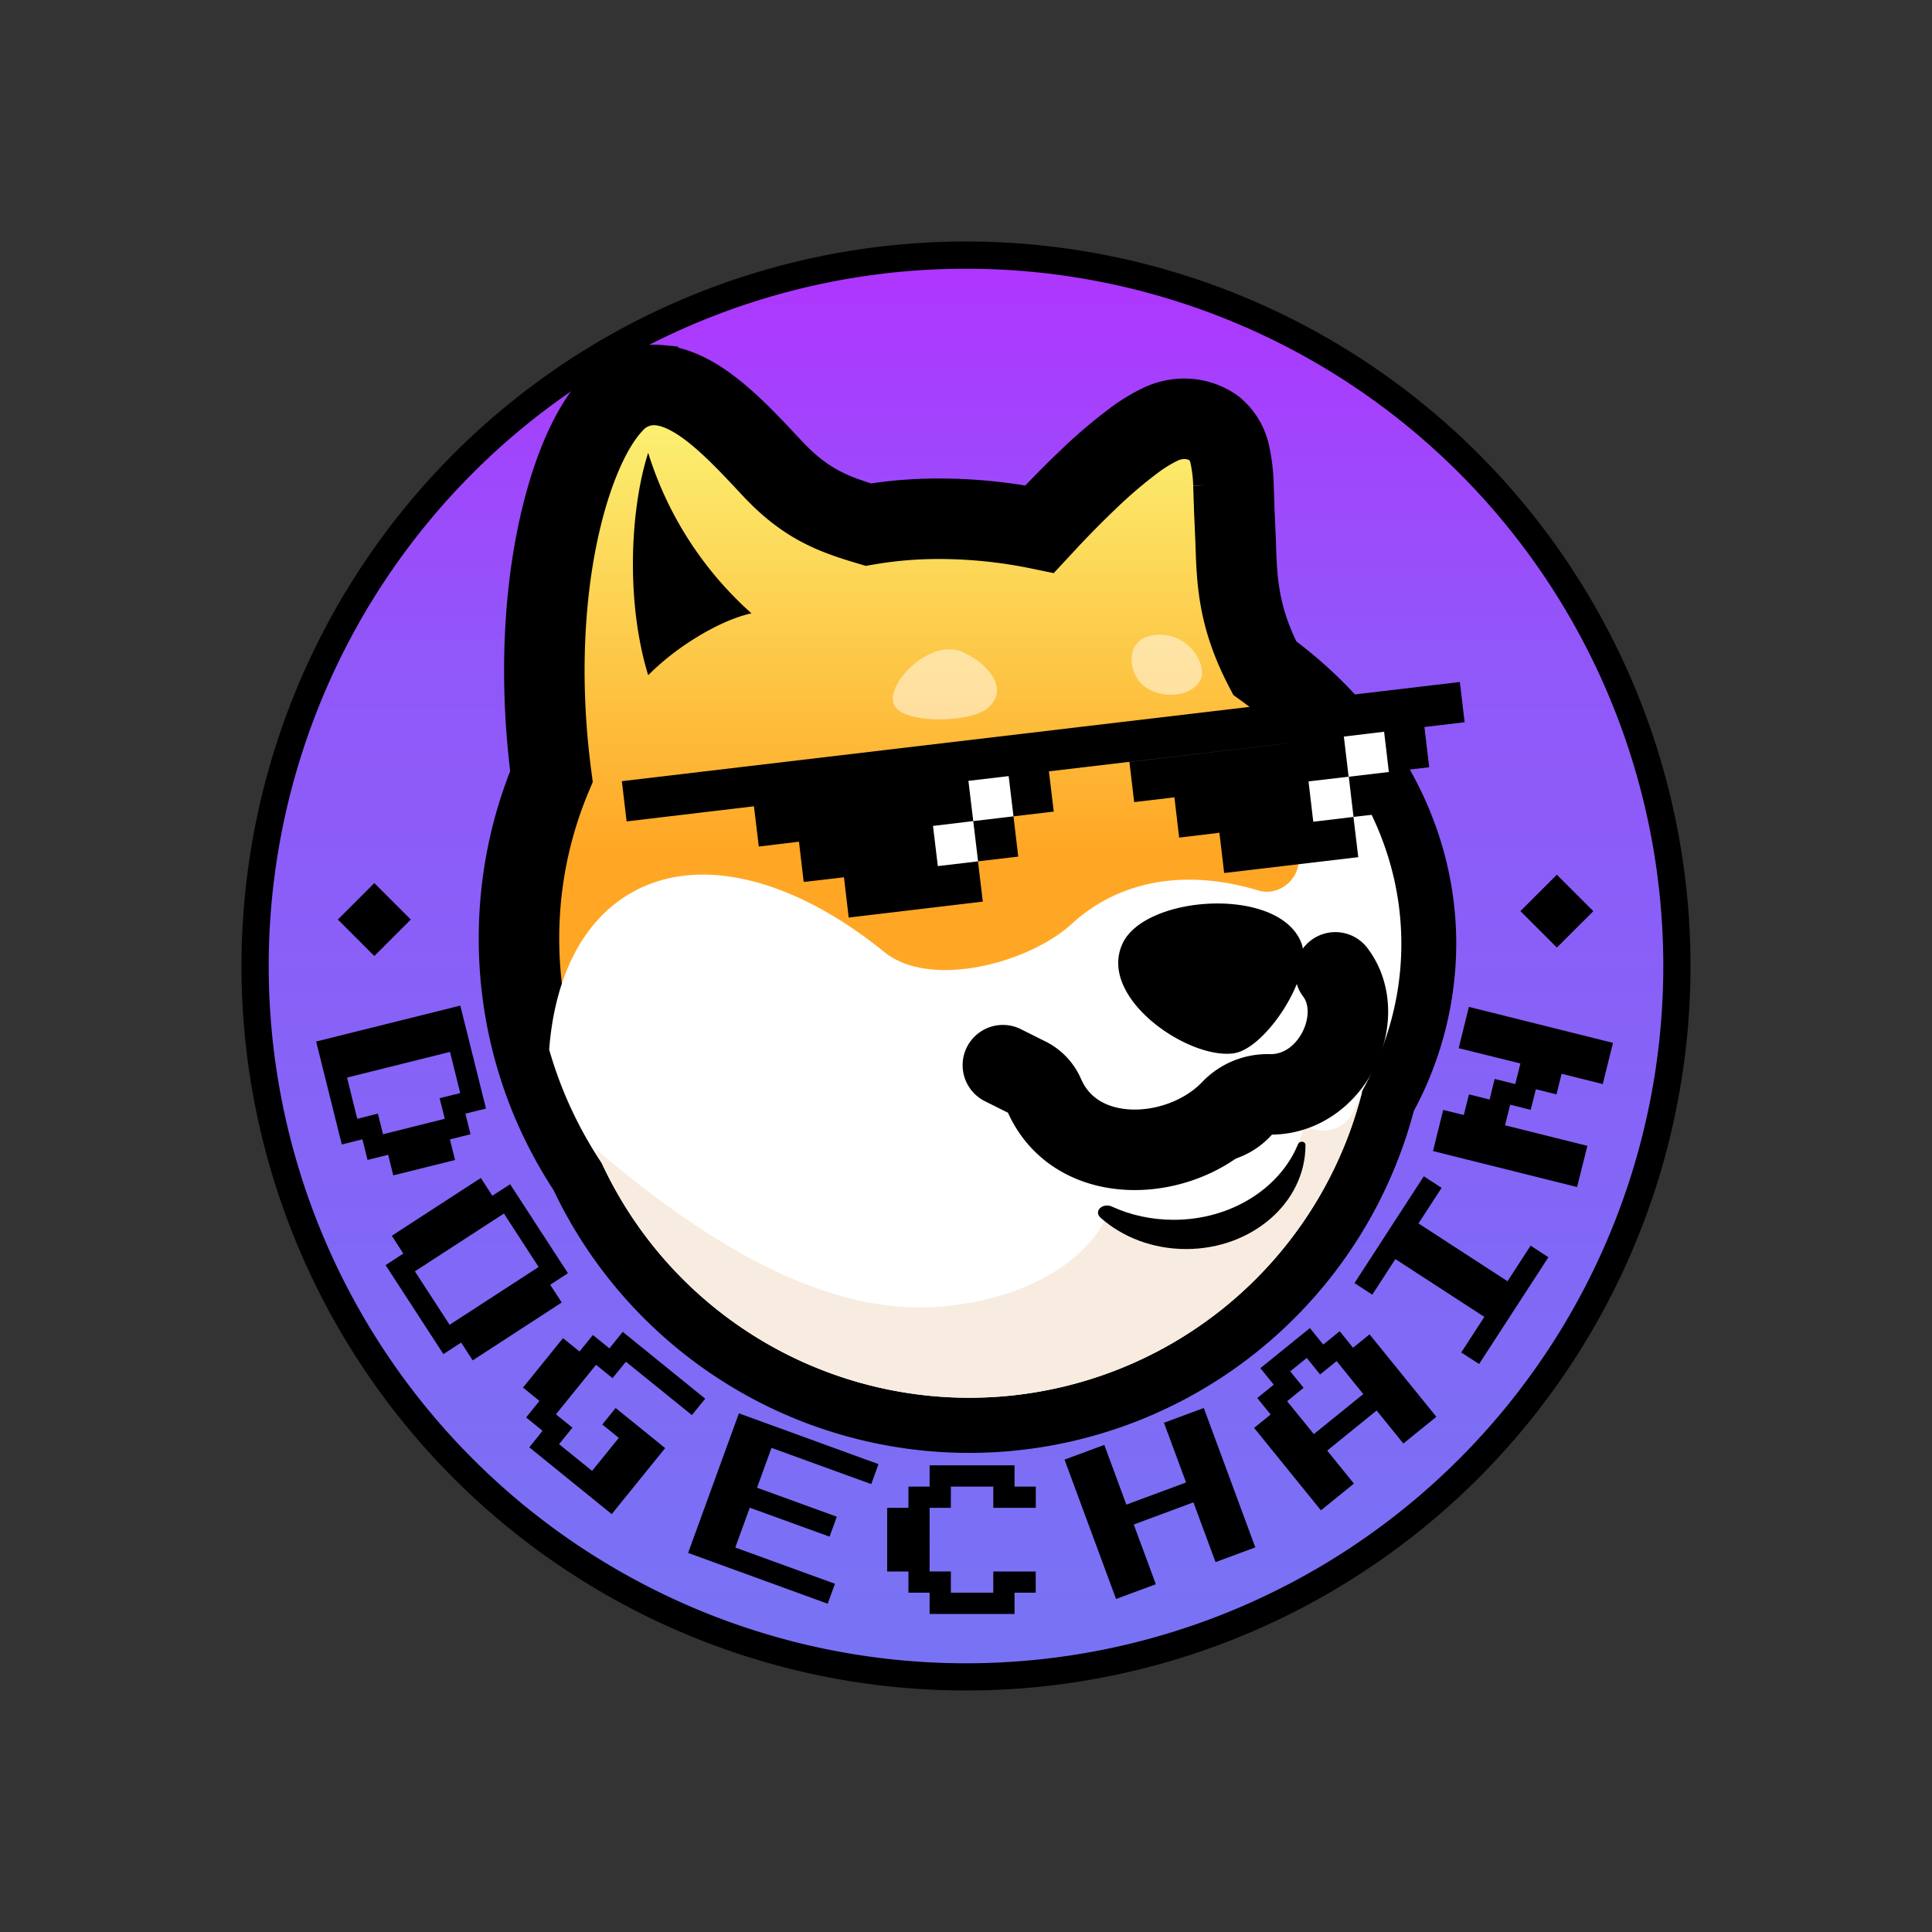 <svg xmlns="http://www.w3.org/2000/svg" width="200" height="200" viewBox="0 0 24 24"><rect x="0" y="0" width="24" height="24" fill="#333333" stroke="none"/><g fill="none"><path fill="url(#tokenBrandedDogechain0)" d="M12 3.169a8.83 8.83 0 1 0 0 17.661a8.83 8.83 0 0 0 0-17.66"/><path fill="#000" fill-rule="evenodd" d="M12 20.662a8.662 8.662 0 1 0 0-17.324a8.662 8.662 0 0 0 0 17.324M21 12a9 9 0 1 1-18 0a9 9 0 0 1 18 0" clip-rule="evenodd"/><path fill="#000" d="m5.103 11.423l-.453.453l-.453-.453l.453-.453zm14.69-.104l-.453.452l-.453-.453l.453-.452zM3.927 12.938l1.791-.446l.319 1.279l-.256.063l.064.256l-.256.064l.064.256l-.768.191l-.063-.256l-.256.064l-.064-.256l-.256.064zm.384.448l.127.512l.256-.064l.064.256l.767-.192l-.064-.256l.256-.063l-.127-.512zm.479 2.33l.22-.144l-.143-.221l1.106-.718l.143.221l.221-.143l.718 1.105l-.22.144l.143.22l-1.106.719l-.143-.221l-.221.143zm.364.077l.431.664l1.106-.718l-.431-.664zm1.421 2.186l.165-.205l-.204-.166l.165-.205l-.204-.166l.497-.614l.205.166l.166-.205l.205.166l.166-.205l1.024.83l-.165.204l-.82-.663l-.166.204l-.205-.166l-.498.615l.205.166l-.166.205l.41.332l.332-.41l-.205-.166l.166-.205l.615.498l-.664.82zm1.973 1.312l.631-1.734l1.734.631l-.09.248l-1.239-.45l-.18.495l.991.36l-.09.248l-.991-.36l-.18.495l1.238.45l-.09.248zm3 .758v-.264h-.263v-.263h-.264v-.791h.264v-.264h.263v-.264h1.055v.264h.264v.264h-.528v-.264h-.527v.264h-.264v.79h.264v.264h.527v-.263h.527v.263h-.263v.264zm2.316-.186l-.64-1.731l.494-.183l.274.742l.742-.275l-.275-.742l.495-.183l.64 1.731l-.494.183l-.275-.742l-.741.275l.274.742zm2.545-1.101l-.83-1.024l.205-.166l-.166-.205l.205-.166l-.166-.205l.615-.498l.166.205l.204-.166l.166.205l.205-.166l.83 1.024l-.41.332l-.332-.41l-.614.498l.332.41zm-.088-.947l.614-.497l-.331-.41l-.205.166l-.166-.205l-.205.166l.166.205l-.205.166zm2.053-.871l-.222-.143l.287-.442l-1.105-.718l-.287.442l-.221-.144l.861-1.327l.221.144l-.287.442l1.106.718l.287-.442l.221.144zm1.217-2.198l-1.79-.447l.127-.511l.256.063l.064-.256l.256.064l.063-.256l.256.064l.064-.256l-.767-.19l.127-.513l1.79.447l-.127.512l-.511-.128l-.064.256l-.256-.064l-.064.256l-.255-.064l-.064.256l1.023.255z"/><path fill="url(#tokenBrandedDogechain1)" stroke="#000" d="m13.045 6.433l-.13.14a6.2 6.2 0 0 0-1.253-.129q-.448 0-.876.073c-.428-.128-.766-.25-1.176-.681l-.103-.11c-.211-.225-.486-.518-.767-.713c-.167-.115-.355-.21-.551-.228a.68.68 0 0 0-.575.228c-.296.314-.557.937-.71 1.736c-.152.797-.2 1.794-.054 2.897c-.26.62-.403 1.3-.403 2.013c0 1.065.32 2.056.868 2.882a5.215 5.215 0 0 0 9.78-.927a3.9 3.9 0 0 0 .495-1.89c0-1.373-.735-2.595-1.88-3.426c-.33-.634-.345-1.078-.36-1.563l-.012-.277c-.005-.096-.007-.18-.01-.262l-.006-.18a2 2 0 0 0-.047-.38a.57.57 0 0 0-.196-.318a.64.64 0 0 0-.398-.115a.7.7 0 0 0-.287.078a2 2 0 0 0-.284.173a6 6 0 0 0-.583.494c-.186.177-.358.353-.482.485Z"/><path fill="#fff" fill-rule="evenodd" d="M6.822 13.038c.145.508.367.984.654 1.413a5.033 5.033 0 0 0 9.448-.904c.311-.555.484-1.172.484-1.822s-.173-1.27-.485-1.825c-.193-.065-.36-.065-.491.008c-.203.113-.3.388-.3.781c-.001.25-.258.446-.496.374c-.694-.21-1.367-.182-1.93.13a2 2 0 0 0-.39.282c-.54.494-1.761.813-2.33.352c-1.097-.891-2.274-1.22-3.128-.745c-.621.346-.967 1.057-1.036 1.956" clip-rule="evenodd"/><path fill="#F7ECDF" fill-rule="evenodd" d="M11.706 16.229c-1.593.147-3.19-1.009-4.308-1.956a5.033 5.033 0 0 0 9.523-.711l-.104.236a.416.416 0 0 1-.618.172a1.3 1.3 0 0 1-.203.486a1.78 1.78 0 0 1-1.414.696a1.84 1.84 0 0 1-.818-.187c.057.19-.465 1.117-2.058 1.264" clip-rule="evenodd"/><path fill="#000" d="M8.052 8.388c-.288-.943-.215-2.097 0-2.763a4.43 4.43 0 0 0 1.283 1.994c-.379.082-.92.401-1.283.769m5.893 3.332c.285-.607 1.959-.715 2.223 0c.146.4-.445 1.305-.839 1.364c-.566.084-1.698-.692-1.384-1.363"/><path fill="#fff" d="M12.257 8.806c-.227.177-1.073.192-1.158-.067c-.085-.258.461-.815.858-.639c.332.147.594.478.3.706m2.646-.342c-.158.237-.582.21-.75 0s-.143-.61.297-.577c.367.027.56.418.453.577" opacity=".5"/><path fill="#000" d="M13.674 15.129c-.095-.084.024-.192.139-.14c.229.105.49.164.767.164c.712 0 1.318-.39 1.543-.936c.02-.05.094-.044.094.009c0 .713-.664 1.29-1.483 1.29c-.415 0-.79-.148-1.06-.387"/><path fill="#000" fill-rule="evenodd" d="M18.135 8.472L7.725 9.704l.059.5l1.582-.188l.06.5l.499-.06l.059.5l.5-.058l.059.5l1.666-.198l-.06-.5l.5-.059l-.059-.5l.5-.059l-.06-.5l5.164-.61zm-4.105.993l3.665-.434l.059.5l-3.665.433zm3.224.125l-2.665.315l.059.5l.5-.06l.059.5l1.666-.197l-.06-.5l.5-.058z" clip-rule="evenodd"/><path fill="#fff" d="m16.694 9.15l.5-.06l.059.5l-.5.059z"/><path fill="#fff" d="m16.255 9.707l.5-.059l.059.5l-.5.06zM12.03 9.7l.5-.059l.06.5l-.5.059zm-.44.56l.5-.06l.06.5l-.5.059z"/><path stroke="#000" stroke-linecap="round" d="M16.588 12.079c.413.544-.039 1.53-.823 1.516a.62.62 0 0 0-.463.185c-.619.658-1.924.74-2.328-.17a.44.44 0 0 0-.196-.218l-.32-.16"/><path fill="#000" d="M14.43 14.339c1.009.405 1.603-.375 1.551-.667l-.7.08z"/><defs><linearGradient id="tokenBrandedDogechain0" x1="12.001" x2="12.001" y1="21" y2="3" gradientUnits="userSpaceOnUse"><stop stop-color="#7774F4"/><stop offset=".715" stop-color="#9157F9"/><stop offset="1" stop-color="#B133FF"/></linearGradient><linearGradient id="tokenBrandedDogechain1" x1="12.018" x2="12.018" y1="4.965" y2="17.362" gradientUnits="userSpaceOnUse"><stop stop-color="#FBF476"/><stop offset=".45" stop-color="#FFA725"/><stop offset="1" stop-color="#FFA725"/></linearGradient></defs></g></svg>
